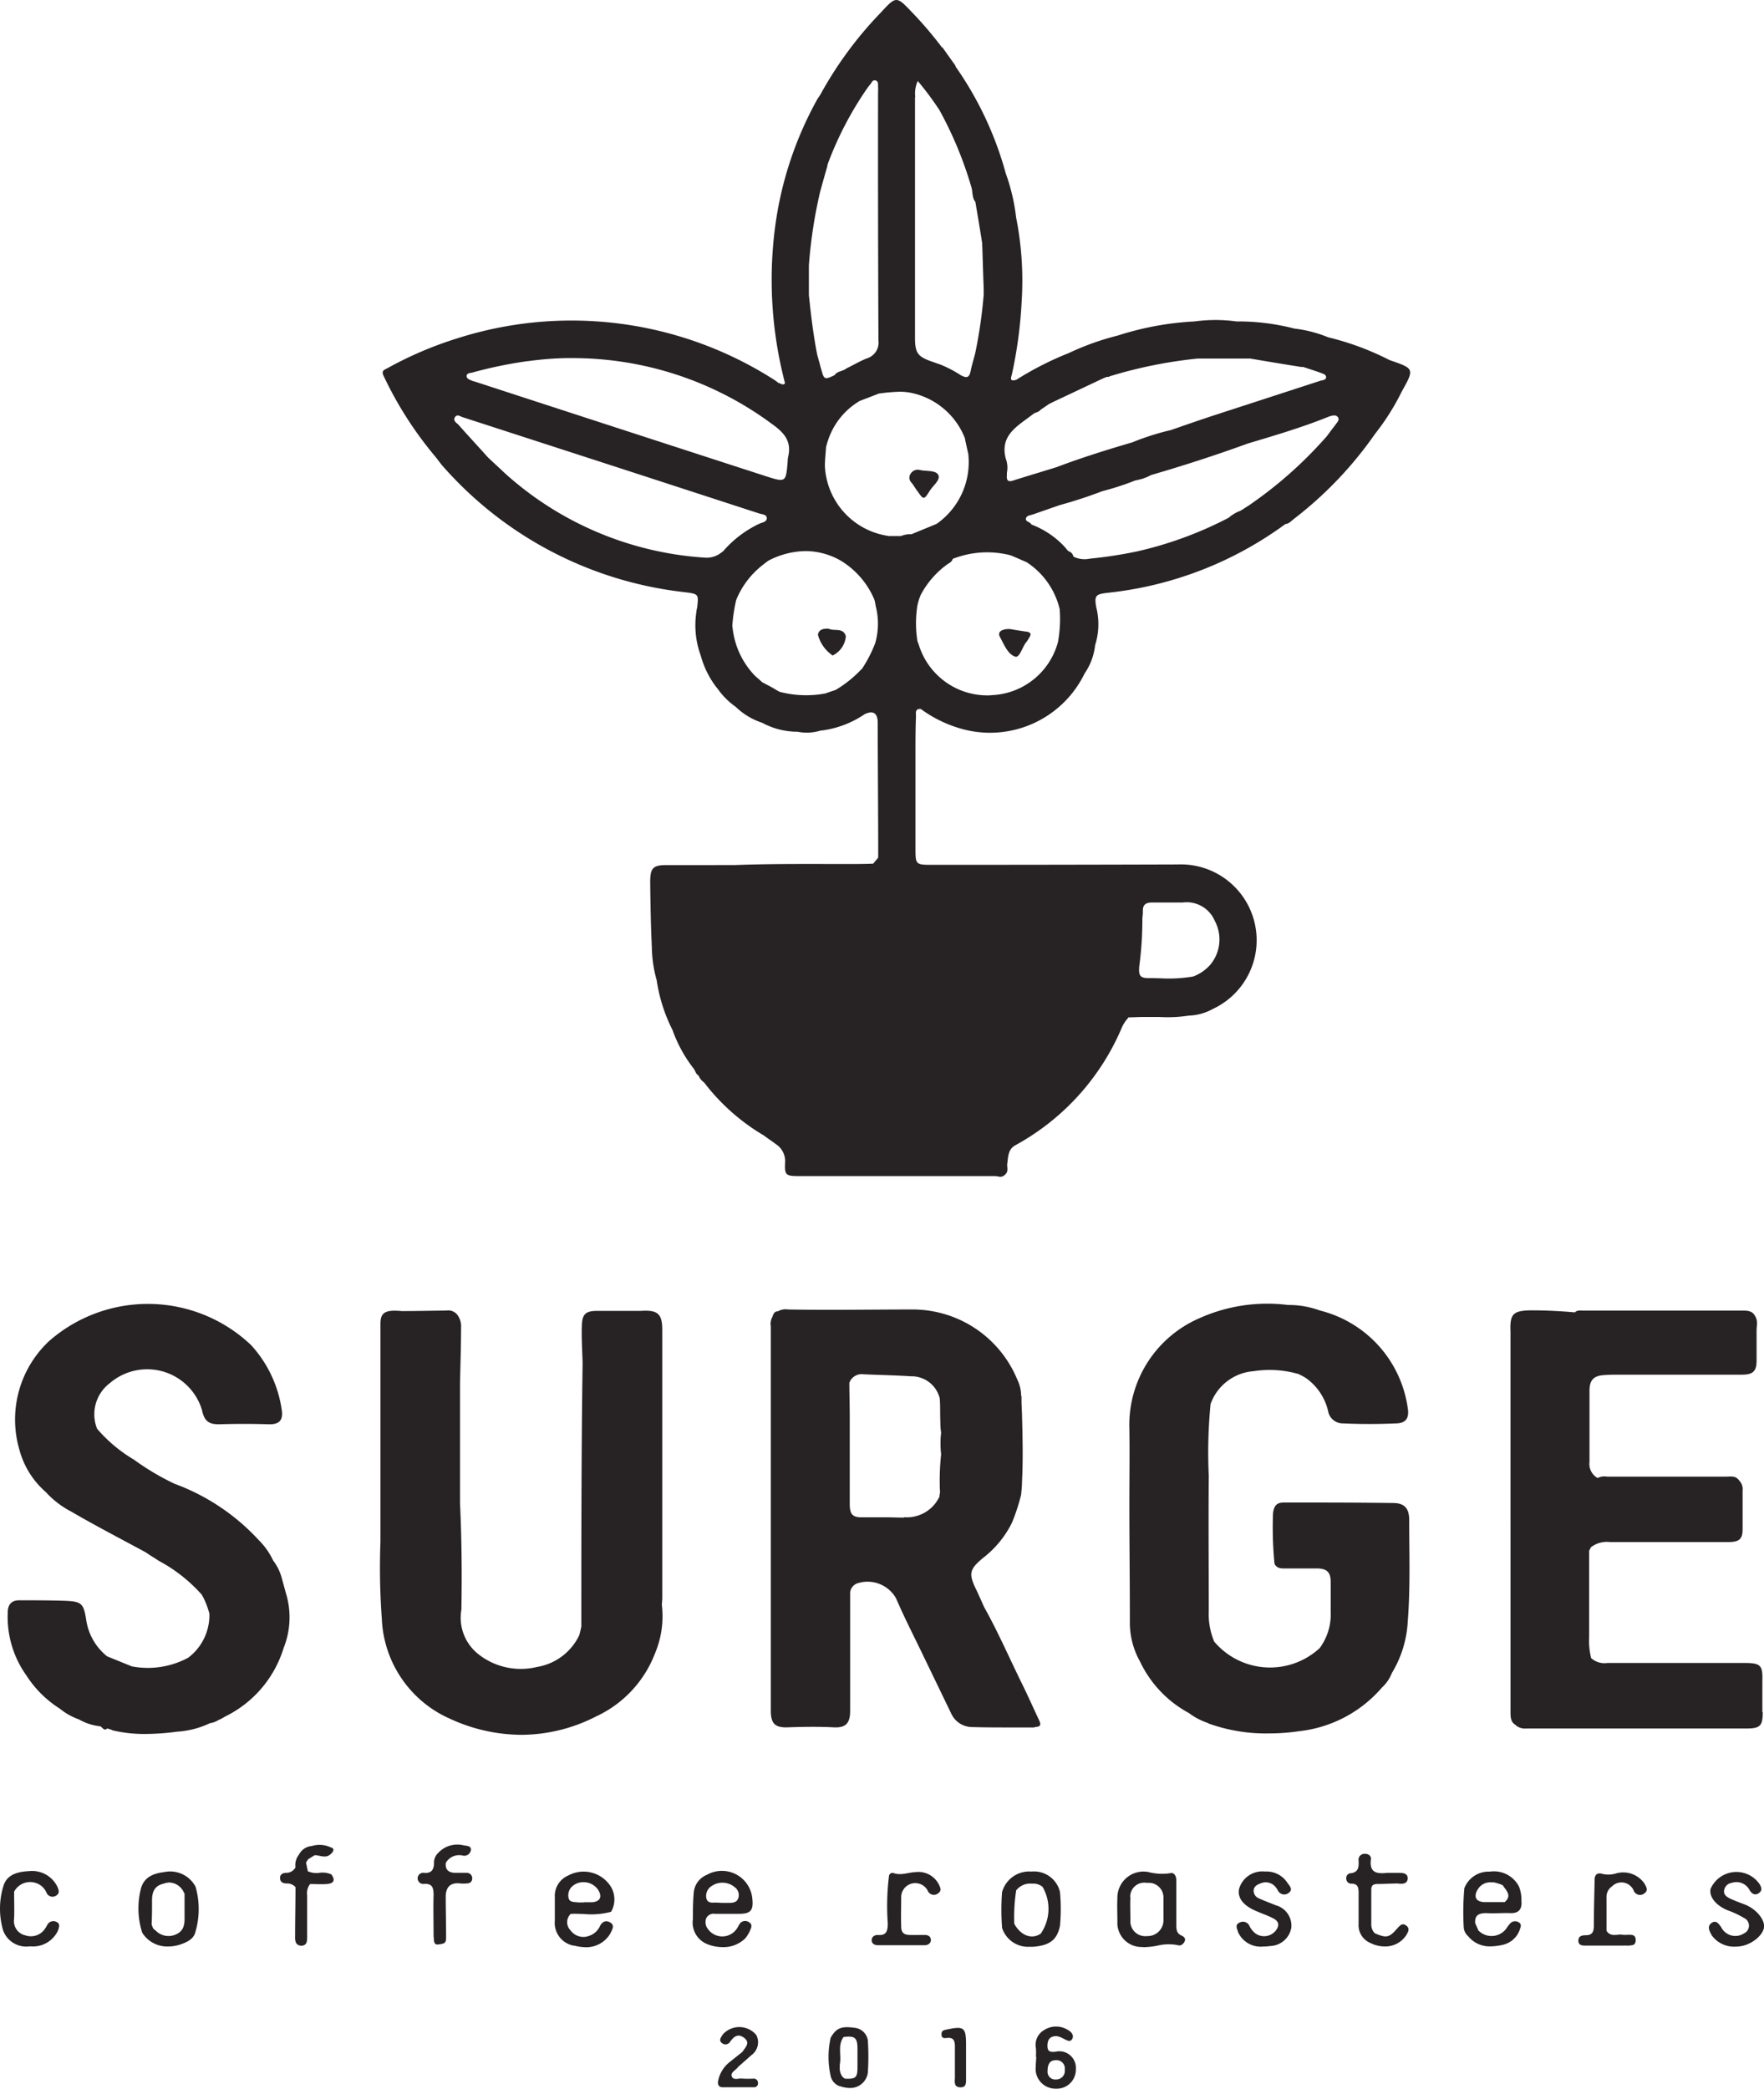 <svg xmlns="http://www.w3.org/2000/svg" width="87.688" height="103.81" viewBox="0 0 87.688 103.81">
  <g id="Icons_Partners_Surge" transform="translate(-19.483 -12.728)">
    <path id="Union_109" data-name="Union 109" d="M51.48,102.891c0-.222.019-.438.033-.658h-.019a3.134,3.134,0,0,0,0-.438.847.847,0,0,1,.408-.9,1.1,1.1,0,0,1,1.124-.038c.2.1.384.274.274.477s-.3.044-.466-.025a.822.822,0,0,0-.323-.112c-.3,0-.438.151-.444.463s.14.34.406.312a.822.822,0,0,1,1.006.869.943.943,0,0,1-.967.967h-.033A.987.987,0,0,1,51.48,102.891Zm.592.069a.381.381,0,0,0,.419.392h0a.43.43,0,0,0,.438-.488.411.411,0,0,0-.408-.471h-.03C52.2,102.393,52.072,102.565,52.072,102.96Zm-10.335.726a.7.7,0,0,1-.447-.507,4.385,4.385,0,0,1,0-1.9c.274-.477.521-.586,1.154-.5h0a.743.743,0,0,1,.693.611,11.839,11.839,0,0,1,0,1.644.88.88,0,0,1-.888.74,1.543,1.543,0,0,1-.523-.1Zm.195-2.447a.335.335,0,0,1-.025.038c-.274.414-.069.9-.164,1.335v.156a.707.707,0,0,0,.1.4.419.419,0,0,0,.164.145h0c.534.019.617-.052.617-.578v-.915c0-.455-.093-.6-.444-.6a2.221,2.221,0,0,0-.249.022Zm-6,2.5c-.247,0-.274-.189-.222-.375a1.581,1.581,0,0,1,.548-.869l.647-.515c.134-.217.4-.438.107-.68s-.512-.115-.707.159a.274.274,0,0,1-.419.082c-.173-.129-.052-.274.038-.422a1.1,1.1,0,0,1,1.672.025.789.789,0,0,1-.255,1.006c-.211.189-.43.384-.647.573h0c-.107.167-.4.274-.318.477.058.148.208.132.359.11a.843.843,0,0,1,.195,0,5.044,5.044,0,0,0,.521,0,.208.208,0,0,1,.227.211.192.192,0,0,1-.216.216H35.938Zm11.535-.386V101.7c0-.293-.082-.444-.392-.414-.134.019-.274.025-.274-.173s.107-.208.247-.241h0c.877-.189.973-.112.973.77v1.7c0,.2,0,.4-.274.4h0c-.3-.008-.288-.2-.288-.4Zm2.343-7.567a11.9,11.9,0,0,1,0-1.738,1.4,1.4,0,0,1,1.461-1.03,1.326,1.326,0,0,1,1.42,1.017,9.167,9.167,0,0,1,0,1.677c-.143.693-.5.976-1.329,1.044h-.186a1.354,1.354,0,0,1-1.373-.97Zm.7-1.812a8.5,8.5,0,0,0-.09,1.644c.326.586.866.789,1.315.485h0a2.171,2.171,0,0,0,.088-2.327.754.754,0,0,0-.4-.159h-.156a.88.88,0,0,0-.767.354ZM61.538,96c-.063-.173-.145-.351.082-.447a.351.351,0,0,1,.485.159,1.036,1.036,0,0,0,.329.4.743.743,0,0,0,.954-.126c.222-.255.211-.485-.1-.644-.255-.134-.534-.227-.8-.343-.669-.274-.973-.65-.9-1.1a1.2,1.2,0,0,1,1.291-.882A1.236,1.236,0,0,1,64,93.584c.1.145.293.323.063.491a.351.351,0,0,1-.548-.134,1.238,1.238,0,0,0-.1-.145.63.63,0,0,0-.748-.192c-.173.063-.332.145-.351.351a.415.415,0,0,0,.274.4c.274.126.548.222.822.337h0a1.05,1.05,0,0,1,.776,1.126,1.1,1.1,0,0,1-1.044.9,2.385,2.385,0,0,1-.359.027A1.233,1.233,0,0,1,61.53,96Zm-26.31.65a1.151,1.151,0,0,1-.784-1.274c0-.419,0-.844.038-1.266a1.05,1.05,0,0,1,.66-.932A1.518,1.518,0,0,1,37.4,94.4c.052.548-.09.713-.641.718H35.538a.406.406,0,0,0-.433.222.548.548,0,0,0,.085.534.874.874,0,0,0,1.425,0c.069-.09.107-.2.181-.293a.332.332,0,0,1,.438-.044c.145.074.134.222.077.343a1.672,1.672,0,0,1-.26.452h0a1.543,1.543,0,0,1-1.157.441,2.02,2.02,0,0,1-.68-.126Zm.655-2.075h.348c.2,0,.395-.019.469-.236a.488.488,0,0,0-.181-.548.951.951,0,0,0-1.135-.06h0a.578.578,0,0,0-.274.606c.063.274.3.222.5.222.082.008.164.008.255.016Zm20.889,2.192A1.2,1.2,0,0,1,55.544,95.5c0-.384-.019-.765,0-1.14a1.3,1.3,0,0,1,1.532-1.321,2.683,2.683,0,0,0,1.072.063c.222-.063.326.14.326.362v2.187c0,.227,0,.433.26.548h0c.112.052.211.134.159.274s-.2.244-.3.211a2.412,2.412,0,0,0-1.074.019,4.023,4.023,0,0,1-.658.074ZM56.191,94.3c-.019.375,0,.754,0,1.132a.737.737,0,0,0,.822.792.787.787,0,0,0,.822-.822V94.335a.729.729,0,0,0-.776-.756H57a.7.7,0,0,0-.819.71ZM28.552,96.706a1.148,1.148,0,0,1-.973-1.244V94.283a1.1,1.1,0,0,1,.674-1.072,1.6,1.6,0,0,1,2.124.578,1.239,1.239,0,0,1,0,1.228,3.875,3.875,0,0,1-1.395.107c-.206,0-.411-.019-.617,0a.576.576,0,0,0,0,.822.787.787,0,0,0,.943.258.885.885,0,0,0,.507-.46c.1-.211.274-.323.491-.211.274.142.129.356.052.529a1.384,1.384,0,0,1-1.324.713,2.212,2.212,0,0,1-.493-.079Zm-.074-2.982h0a.6.6,0,0,0-.211.625c.052.2.274.178.438.2a3.069,3.069,0,0,0,.343,0v-.005h.386c.4-.033.515-.274.293-.625A.869.869,0,0,0,29,93.546.822.822,0,0,0,28.478,93.724Zm56.6,2.436c-.115-.2-.222-.425,0-.586s.354.03.482.211a.784.784,0,0,0,1.124.31.422.422,0,0,0,0-.776,4.413,4.413,0,0,0-.789-.37c-.586-.236-.94-.666-.866-1.063a1.4,1.4,0,0,1,2.417-.274c.1.151.184.323,0,.466s-.356.06-.471-.129a.734.734,0,0,0-.888-.37.447.447,0,0,0-.384.378c-.03.208.126.315.274.392.249.121.515.211.77.312h0c.529.211.967.713.943,1.1s-.567.872-1.162.967a1.789,1.789,0,0,1-.274.022,1.37,1.37,0,0,1-1.176-.578Zm-78.008-.1a3.977,3.977,0,0,1-.082-2.129c.14-.644.641-.822,1.195-.891h0a1.428,1.428,0,0,1,1.537.732,4.029,4.029,0,0,1,0,2.22c-.074.37-.414.534-.756.65a1.94,1.94,0,0,1-.608.1,1.466,1.466,0,0,1-1.285-.682ZM8.135,93.62c-.458.1-.578.414-.578.822s0,.784-.019,1.17v.038a.635.635,0,0,0,.038.1l.038.1.134.112a.888.888,0,0,0,1.011.173c.37-.164.422-.482.414-.839h0V94.11l-.033-.049a.822.822,0,0,0-.748-.5,1.337,1.337,0,0,0-.258.055Zm64.834,2.6a.633.633,0,0,1-.208-.422,13.416,13.416,0,0,1,.03-1.954,1.294,1.294,0,0,1,1.266-.822,1.4,1.4,0,0,1,1.45.74,1.8,1.8,0,0,1,.121.71c.038.422-.134.625-.548.611s-.8.025-1.2,0h0c-.375,0-.586.11-.548.51.052.112.107.233.159.354a.913.913,0,0,0,1.37-.074,2.969,2.969,0,0,1,.206-.274.334.334,0,0,1,.438-.052c.14.085.088.222.044.351a1.162,1.162,0,0,1-.877.767,2.74,2.74,0,0,1-.581.071,1.37,1.37,0,0,1-1.118-.515Zm.477-2.3h0c-.2.354-.082.589.318.617H74.8l.03-.033c.236-.222.151-.406.025-.589-.052-.069-.107-.145-.153-.216a2.015,2.015,0,0,0-.452-.145h-.14a.71.71,0,0,0-.66.367ZM.16,95.958a3.818,3.818,0,0,1,0-2.192c.167-.611.726-.74,1.285-.77a1.4,1.4,0,0,1,1.4.762c.071.164.145.343-.06.458a.321.321,0,0,1-.477-.156.869.869,0,0,0-.534-.477A.9.9,0,0,0,.7,94.02c0,.452.019.9,0,1.348a.724.724,0,0,0,.565.822.841.841,0,0,0,.987-.356c.052-.069.082-.151.134-.222a.337.337,0,0,1,.433-.085h0c.178.085.115.244.077.384a.5.5,0,0,1-.033.077,1.37,1.37,0,0,1-1.37.745A1.225,1.225,0,0,1,.16,95.958Zm68,.625a.954.954,0,0,1-.625-.959V94.091c0-.274-.03-.471-.362-.471a.244.244,0,0,1-.249-.255.23.23,0,0,1,.192-.26c.406-.038.438-.3.419-.625a.293.293,0,0,1,.274-.343c.184-.019.362.082.337.274-.088.693.326.724.822.671h.548c.173,0,.466,0,.458.274s-.26.293-.491.255c-.337,0-.666.025-1,.025-.178,0-.318.038-.318.274V95.7a.606.606,0,0,0,.178.386c.581.249.713.222,1.126-.255h0c.126-.14.247-.274.438-.126s.088.318,0,.469a1.241,1.241,0,0,1-1.1.565,1.584,1.584,0,0,1-.65-.153Zm12.724.115a1.28,1.28,0,0,0-.164,0H78.845c-.173,0-.384,0-.386-.241s.189-.274.37-.274c.343,0,.4-.2.4-.485,0-.754.025-1.507.038-2.264,0-.274.145-.375.386-.3a1.291,1.291,0,0,0,.685-.025h0a1.283,1.283,0,0,1,1.392.485c.09.151.23.356.019.5a.34.34,0,0,1-.548-.151.66.66,0,0,0-1.069-.189.63.63,0,0,0-.274.565V95.96c.14.23.345.219.548.2a.981.981,0,0,1,.274,0,1.19,1.19,0,0,0,.217,0c.2,0,.4-.025.414.252,0,.233-.126.274-.274.274a.33.33,0,0,1-.156.008Zm-66.215-.471c0-.822.019-1.622.019-2.436a.548.548,0,0,0-.425-.181c-.173,0-.329-.049-.343-.255s.151-.274.315-.274a.51.51,0,0,0,.452-.274.822.822,0,0,1,.173-.63.787.787,0,0,1,.611-.425.03.03,0,0,1,.019,0h0a1.291,1.291,0,0,1,.935.058c.236.06.153.222,0,.351-.247.216-.521.044-.784.044l-.323.2-.107.164c.03.143.058.274.09.433a1.028,1.028,0,0,0,.584.077,1.055,1.055,0,0,1,.586.082h0c.222.3.1.458-.236.477-.274.019-.548,0-.822,0a.759.759,0,0,0-.145.573c0,.682,0,1.37,0,2.047,0,.2,0,.438-.293.447h-.005C14.671,96.678,14.666,96.448,14.666,96.226Zm28.979.452c-.164,0-.31-.069-.318-.236s.121-.274.312-.274c.438.038.488-.222.488-.581a12.143,12.143,0,0,1,.06-2.346.175.175,0,0,1,.222-.151c.384.14.745-.038,1.113-.047h0a1.137,1.137,0,0,1,1.132.592c.082.159.173.343-.03.466a.329.329,0,0,1-.515-.143.7.7,0,0,0-1.315.307c0,.5-.019.987,0,1.48,0,.326.151.414.419.422s.5,0,.745,0c.159,0,.3.06.31.236s-.134.274-.31.274Zm-22.095-.4c0-.7-.019-1.4,0-2.1,0-.348-.06-.573-.474-.548a.278.278,0,1,1,.011-.548c.351.025.471-.151.485-.469a.652.652,0,0,1,.2-.515,1.294,1.294,0,0,1,1.272-.384c.153.025.384.025.362.23a.334.334,0,0,1-.425.274.765.765,0,0,0-.822.362c-.047.37.164.5.491.5h.521a.274.274,0,0,1,.3.255c0,.211-.129.274-.3.274a1.782,1.782,0,0,1-.274,0c-.458-.058-.718.121-.745.606,0,.685.019,1.37.019,2.066,0,.112,0,.236-.107.3a1.058,1.058,0,0,1-.291.058c-.162.027-.214-.085-.214-.367Zm.688-10.913a5.687,5.687,0,0,1-3.261-4.9,34.845,34.845,0,0,1-.069-3.837V65.795c0-.573.247-.707,1.061-.633.74,0,1.477-.019,2.214-.025a.57.57,0,0,1,.589.274.951.951,0,0,1,.143.586c0,.915-.033,1.839-.052,2.741V74.7c.082,1.757.1,3.5.069,5.254V80a2.308,2.308,0,0,0,.869,2.234,3.4,3.4,0,0,0,2.883.617,2.839,2.839,0,0,0,2.11-1.584c.033-.145.071-.274.1-.43,0-4.349,0-8.693.063-13.04v-.088c-.019-.611-.058-1.217-.038-1.825s.217-.732.795-.732h2.143c.844-.052,1.061.145,1.061.965h0v13.3c0,.121-.019.236-.022.348a4.749,4.749,0,0,1-.34,2.409,5.7,5.7,0,0,1-2.943,3.141,8.178,8.178,0,0,1-3.692.907,8.556,8.556,0,0,1-3.681-.858Zm37.82.274a3.319,3.319,0,0,1-.962-.5,5.667,5.667,0,0,1-2.428-2.557,3.957,3.957,0,0,1-.507-2.023c0-1.938-.025-3.878-.025-5.81,0-1.252.019-2.5,0-3.76a5.777,5.777,0,0,1,3.5-5.481,8.241,8.241,0,0,1,4.385-.65,4.492,4.492,0,0,1,1.584.274,5.835,5.835,0,0,1,4.385,4.966c.033.422-.14.625-.565.644-.885.038-1.776.044-2.664,0a.734.734,0,0,1-.745-.611,2.776,2.776,0,0,0-1.132-1.661l-.153-.088c-.058-.025-.121-.06-.178-.09a5.188,5.188,0,0,0-2.245-.143,2.467,2.467,0,0,0-2.135,1.631,24.8,24.8,0,0,0-.09,3.563c-.019,2.239,0,4.484,0,6.723a3.505,3.505,0,0,0,.274,1.527,3.637,3.637,0,0,0,5.24.318,2.812,2.812,0,0,0,.548-1.8c0-.5,0-.987,0-1.48s-.189-.666-.655-.68H63.966c-.233,0-.474.033-.611-.227a18.455,18.455,0,0,1-.074-2.5.951.951,0,0,1,.068-.293c.1-.233.3-.255.507-.255,1.806,0,3.615,0,5.418.025H69.25c.573,0,.8.274.8.847,0,1.677.06,3.352-.071,5.023a5.5,5.5,0,0,1-.792,2.582,1.918,1.918,0,0,1-.491.718,6.347,6.347,0,0,1-4.1,2.168,10.488,10.488,0,0,1-1.5.112,8.4,8.4,0,0,1-3.039-.5ZM5.57,85.982l-.236-.077c-.173.153-.233-.06-.354-.107a2.689,2.689,0,0,1-1.058-.343,3.166,3.166,0,0,1-.951-.534,5.432,5.432,0,0,1-1.666-1.658,5,5,0,0,1-.921-3.108c0-.37.153-.619.567-.619.756,0,1.507,0,2.264.025.852.033.943.129,1.074.981a2.847,2.847,0,0,0,1.033,1.779l1.231.5a4.234,4.234,0,0,0,2.8-.43A2.642,2.642,0,0,0,10.407,80.2a3.906,3.906,0,0,0-.375-.94,7.739,7.739,0,0,0-2.138-1.685c-.217-.145-.438-.274-.655-.425-1.233-.669-2.488-1.315-3.7-2.023a4.508,4.508,0,0,1-1.258-.965,4.234,4.234,0,0,1-1.315-2.1A5.339,5.339,0,0,1,2.44,66.653a7.452,7.452,0,0,1,10.041.2A6.048,6.048,0,0,1,14,70.043c.088.529-.1.756-.63.745-.822-.025-1.658-.025-2.491,0-.5,0-.724-.153-.839-.707a2.845,2.845,0,0,0-4.574-1.343,1.94,1.94,0,0,0-.641,2.272,7.314,7.314,0,0,0,1.833,1.537A12.74,12.74,0,0,0,8.67,73.743a10.71,10.71,0,0,1,4.19,2.8,3.563,3.563,0,0,1,.718,1.019,2.467,2.467,0,0,1,.433.891c.082.3.164.595.249.9A4.086,4.086,0,0,1,14.1,81.9h0a5.629,5.629,0,0,1-2.883,3.4l-.274.153a.274.274,0,0,1-.058.019,1.154,1.154,0,0,1-.452.173,4.44,4.44,0,0,1-1.644.422,12,12,0,0,1-1.543.112,6.918,6.918,0,0,1-1.674-.184Zm69.764-.255c-.236-.134-.244-.375-.249-.595V66.2c-.038-.9.126-1.063,1.036-1.074.724,0,1.45.038,2.168.1.1-.112.241-.088.367-.088H86.6c.244,0,.51,0,.644.274.151.227.074.482.074.724v1.48c0,.529-.164.7-.707.707H80.506c-.249,0-.5,0-.74.019-.548.025-.754.249-.754.784v3.541a.792.792,0,0,0,.406.792.743.743,0,0,1,.466-.069h5.922c.222,0,.469-.058.636.181a.614.614,0,0,1,.181.512V76c0,.469-.145.622-.628.641H80.026a1.3,1.3,0,0,0-.943.26c-.03.06-.058.115-.088.173v4.286a3.508,3.508,0,0,0,.1,1.05.989.989,0,0,0,.806.241h6.775c.866,0,.954.1.929.951v1.485h.019c0,.7-.126.822-.839.822H75.871a.723.723,0,0,1-.534-.17Zm-23.9.129H50.252c-.641,0-1.28,0-1.918-.019a1.151,1.151,0,0,1-1.063-.7c-.515-1.063-1.025-2.124-1.54-3.187-.4-.822-.822-1.658-1.189-2.51a1.625,1.625,0,0,0-1.864-.765.548.548,0,0,0-.419.46v5.892c0,.63-.219.861-.847.822-.745-.038-1.48-.025-2.225,0-.663.03-.872-.178-.872-.839v-19.1a.691.691,0,0,1,.082-.463c.044-.129.09-.274.274-.274a.767.767,0,0,1,.5-.09c2.08.038,4.166,0,6.246,0a5.629,5.629,0,0,1,5.152,3.486,1.828,1.828,0,0,1,.189.8.1.1,0,0,1,.019.038v.173c0,.236.019.477.025.71.03,1.126.058,2.245,0,3.374,0,.208-.025.419-.044.628a9.794,9.794,0,0,1-.46,1.4,5.04,5.04,0,0,1-1.455,1.757c-.65.548-.7.77-.332,1.524.145.3.274.606.414.91.713,1.272,1.285,2.609,1.932,3.911.274.565.529,1.137.795,1.7.115.247.063.337-.217.337ZM44.927,75.425v-.019A1.787,1.787,0,0,0,46.7,74.381a.387.387,0,0,1,.019-.145.813.813,0,0,0,0-.216,12.352,12.352,0,0,1,.063-1.743,4.659,4.659,0,0,1,0-1.072,3.174,3.174,0,0,1-.038-.548c-.019-.384,0-.77-.03-1.154a1.442,1.442,0,0,0-1.444-1.1c-.781-.052-1.57-.063-2.351-.1a.65.65,0,0,0-.674.362.222.222,0,0,1-.025.052c0,.548.019,1.1.019,1.661v4.368c0,.515.14.666.589.666H44.22c.244.008.477.011.71.016Zm4.549-16.972H39.693c-.644,0-.7-.058-.666-.7a1.006,1.006,0,0,0-.46-.888c-.189-.145-.392-.274-.6-.433A10.3,10.3,0,0,1,35,53.8a.737.737,0,0,1-.274-.343c-.143-.077-.159-.236-.249-.351a6.851,6.851,0,0,1-1.05-1.918,8.068,8.068,0,0,1-.784-2.467,6.347,6.347,0,0,1-.241-1.644c-.052-1.072-.069-2.149-.082-3.223,0-.71.129-.858.822-.858H36.5c1.9-.071,3.79-.052,5.684-.052.408,0,.822,0,1.222-.019.082-.1.167-.195.249-.3a.112.112,0,0,1,0-.058c0-2.113-.019-4.229-.025-6.342v-.3c0-.482-.222-.628-.647-.43a4.9,4.9,0,0,1-2.214.822,2.313,2.313,0,0,1-1.124.052,3.691,3.691,0,0,1-1.759-.446,3.4,3.4,0,0,1-1.313-.79,3.67,3.67,0,0,1-.877-.869,4.481,4.481,0,0,1-.858-1.666,4.385,4.385,0,0,1-.219-2.206.767.767,0,0,1,.033-.173c.082-.693.082-.7-.641-.789a18.776,18.776,0,0,1-11.985-6.243c-.129-.143-.236-.3-.351-.447a18.474,18.474,0,0,1-2.612-4.067c-.129-.274.077-.3.217-.384a18.417,18.417,0,0,1,3.409-1.458A18.688,18.688,0,0,1,38.517,18.9a1.463,1.463,0,0,1,.173.134c.107,0,.211.151.332.019-.025-.107-.058-.222-.082-.332a20.228,20.228,0,0,1-.425-7.326A17.874,17.874,0,0,1,40.63,4.929c.047-.077.1-.145.145-.217A18.962,18.962,0,0,1,43.79.621C44.546-.2,44.56-.2,45.322.6a18.814,18.814,0,0,1,1.5,1.757h.025l.641.9.019.063a17.071,17.071,0,0,1,2.488,5.3,9.709,9.709,0,0,1,.515,2.192,16.1,16.1,0,0,1,.274,4.2,22.048,22.048,0,0,1-.477,3.563c-.03.159-.173.425.217.3a15.709,15.709,0,0,1,2.6-1.324,13.245,13.245,0,0,1,2.447-.874,14.868,14.868,0,0,1,3.809-.7,7.674,7.674,0,0,1,2.083,0,11.17,11.17,0,0,1,2.883.356,6.342,6.342,0,0,1,1.677.433A13.78,13.78,0,0,1,69.077,17.9c1.228.422,1.239.425.611,1.546a11.807,11.807,0,0,1-1.335,2.118A19.033,19.033,0,0,1,64.3,25.807c-.126.1-.233.227-.406.241a18.151,18.151,0,0,1-8.852,3.418c-.581.069-.65.14-.548.718a3.453,3.453,0,0,1-.058,1.888,3.045,3.045,0,0,1-.521,1.4,5.229,5.229,0,0,1-5.865,2.817,6.262,6.262,0,0,1-2.277-1.05c-.3-.03-.241.211-.241.356-.025.641-.025,1.277-.025,1.918v4.632c0,.822,0,.839.822.839q6.114,0,12.231-.019a3.768,3.768,0,0,1,1.732,7.18,2.628,2.628,0,0,1-1.195.332,6.851,6.851,0,0,1-1.45.069h-.822c-.274,0-.491.019-.737.019v.019a1.74,1.74,0,0,0-.348.548,11.985,11.985,0,0,1-5.278,5.794c-.354.2-.348.573-.392.91-.025.178.077.381-.1.534a.332.332,0,0,1-.274.118,1.109,1.109,0,0,0-.222-.03ZM57.7,48.625a7.125,7.125,0,0,0,1.617-.093,2.118,2.118,0,0,0,.847-.586,1.954,1.954,0,0,0,.222-2.176h0a1.516,1.516,0,0,0-1.6-.913H57.263c-.3,0-.466.107-.452.43a2.21,2.21,0,0,1-.025.348,17.636,17.636,0,0,1-.153,2.379c-.044.491.038.611.529.6h.145ZM49.277,34.552A3.563,3.563,0,0,0,52.565,32a.588.588,0,0,0,.025-.09,6.325,6.325,0,0,0,.09-1.57v-.044a3.837,3.837,0,0,0-1.666-2.365.321.321,0,0,1-.077-.03c-.236-.1-.466-.206-.7-.3a4.659,4.659,0,0,0-2.88.178c-.033.145-.159.2-.274.274a4.429,4.429,0,0,0-1.315,1.516,2.741,2.741,0,0,0-.167.534,5.7,5.7,0,0,0,0,1.748c.022.071.049.134.074.206a3.563,3.563,0,0,0,3.6,2.5ZM38.153,27.9c-.077.052-.145.107-.217.164a4.223,4.223,0,0,0-1.343,1.759A8.848,8.848,0,0,0,36.4,31.11a1.274,1.274,0,0,1,.019.134,4.33,4.33,0,0,0,.184.822,4.064,4.064,0,0,0,.921,1.518.823.823,0,0,1,.069.063c.1.088.2.17.293.26l.249.134c.167.082.323.173.491.274l.126.069a5.166,5.166,0,0,0,2.277.082l.318-.112a2.133,2.133,0,0,0,.206-.071,5.794,5.794,0,0,0,1.176-.926l.129-.129a6.49,6.49,0,0,0,.647-1.261,3.5,3.5,0,0,0,.03-1.825c-.019-.1-.038-.208-.063-.318a4.13,4.13,0,0,0-1.7-1.97,3.53,3.53,0,0,0-1.721-.463,4.094,4.094,0,0,0-1.9.5Zm27.954-7.213c-1.3.529-2.642.929-3.985,1.329l-.082.025c-1.59.578-3.2,1.1-4.821,1.57a2.275,2.275,0,0,1-.548.217c-.077.019-.151.038-.236.052a13.739,13.739,0,0,1-1.644.534,22.184,22.184,0,0,1-2.118.693l-1.315.458c-.134.052-.323.047-.362.206s.217.164.274.3a4.338,4.338,0,0,1,1.644,1.1c.03.038.069.077.1.121l.09.1a.356.356,0,0,1,.255.274,1.255,1.255,0,0,0,.822.1,21.6,21.6,0,0,0,2.327-.356,18.833,18.833,0,0,0,4.571-1.677,1.4,1.4,0,0,1,.173-.134,1.86,1.86,0,0,1,.337-.184c.033,0,.063-.03.1-.044a.638.638,0,0,0,.082-.052l.386-.247a.438.438,0,0,1,.063-.047l.115-.082h0a20.527,20.527,0,0,0,3.4-3.015c.077-.085.145-.159.217-.241.153-.211.312-.417.471-.625.074-.107.181-.211.069-.343a.2.2,0,0,0-.156-.069.548.548,0,0,0-.227.044ZM35.067,27.72a1.189,1.189,0,0,0,.789-.255c.03-.019.058-.047.088-.063a5.407,5.407,0,0,1,1.8-1.37c.145-.069.395-.088.37-.3-.019-.173-.249-.164-.395-.217L31.06,23.349,23,20.737c-.129-.038-.274-.173-.386,0s.074.274.17.37c.485.548.976,1.074,1.458,1.614l.038.038.882.822h0a16.405,16.405,0,0,0,9.907,4.138Zm8.605-8.153c-.326.129-.644.249-.959.37a.694.694,0,0,1-.063.044,3.563,3.563,0,0,0-1.488,1.9c-.038.107-.069.222-.1.34-.019.315-.058.633-.058.951a3.689,3.689,0,0,0,3.2,3.472h.581a1.209,1.209,0,0,1,.521-.09l1.113-.458.14-.058a3.744,3.744,0,0,0,1.579-3.418v-.036c-.06-.247-.11-.5-.167-.745a.155.155,0,0,0-.019-.088,3.672,3.672,0,0,0-2.664-2.225h0a2.773,2.773,0,0,0-.565-.055,9.1,9.1,0,0,0-1.047.093Zm8.063.795a.5.5,0,0,1-.274.153,1.806,1.806,0,0,0-.178.121c-.713.548-1.584,1-1.291,2.149a1.277,1.277,0,0,1,.06.707.7.7,0,0,0,0,.1c-.036.337.09.375.37.274.7-.222,1.406-.43,2.1-.647,1.233-.466,2.494-.861,3.76-1.231A12.88,12.88,0,0,1,58.1,21.4a.752.752,0,0,0,.107-.025c.628-.217,1.258-.438,1.894-.65l5.509-1.792c.112-.038.31-.033.31-.184s-.2-.184-.323-.236c-.274-.1-.548-.184-.822-.274h-.1c-.844-.134-1.683-.274-2.53-.417H59.535a22.816,22.816,0,0,0-4.385.885.049.049,0,0,1-.038.025h-.077a.212.212,0,0,0-.082.03l-.063.019-2.557,1.206a1.523,1.523,0,0,1-.173.085h0ZM26.248,17.947a21.536,21.536,0,0,0-2.779.573c-.107.022-.274.03-.274.17s.151.184.274.236a.784.784,0,0,0,.126.038q7.23,2.357,14.459,4.7c1.011.323,1.011.318,1.1-.718a1.222,1.222,0,0,1,.019-.217c.184-.765-.151-1.192-.784-1.644A16.644,16.644,0,0,0,28.35,17.8h-.233a16.444,16.444,0,0,0-1.869.151ZM43.091,4.414a16.991,16.991,0,0,0-1.96,3.779.14.14,0,0,0,0,.044c-.126.447-.255.891-.375,1.343a23.843,23.843,0,0,0-.548,3.607v1.472c.1.992.222,1.99.414,2.974.044.153.082.3.129.46.022.1.049.189.074.274s.047.164.063.222c.1.274.184.255.6.058.134-.211.408-.184.581-.332h0c.34-.164.669-.362,1.019-.5a.822.822,0,0,0,.578-.9q-.027-6.142-.019-12.275a3.174,3.174,0,0,0,0-.348c0-.107.019-.255-.129-.293s-.189.115-.26.2h0a1.411,1.411,0,0,0-.167.219Zm2.393.414V16.782c0,.751.126.943.822,1.184l.323.115a.512.512,0,0,0,.063.019,5.7,5.7,0,0,1,1.063.548c.274.143.419.153.491-.189.058-.3.151-.586.227-.885a23.94,23.94,0,0,0,.425-2.919v-.181c0-.274-.019-.567-.025-.847-.019-.512-.03-1.036-.052-1.551-.107-.68-.222-1.37-.337-2.042h0c-.164-.2-.126-.466-.189-.7a18.891,18.891,0,0,0-1.554-3.782L46.7,5.477a14.846,14.846,0,0,0-1.08-1.45,1.485,1.485,0,0,0-.123.8Zm4.974,27.806c-.364-.121-.548-.6-.751-.973-.134-.241.063-.408.5-.395.222.038.529.09.822.129.217.03.241.129.134.293a1.617,1.617,0,0,1-.14.217c-.2.233-.315.74-.526.74Zm-9.8-1.074c.038-.274.249-.315.521-.315.274.145.745-.077.866.381a1.167,1.167,0,0,1-.655.954,1.806,1.806,0,0,1-.729-1.022Zm.521-.315Zm4.407-6.851h0c-.09-.134-.173-.274-.274-.4a.347.347,0,0,1-.052-.438.417.417,0,0,1,.447-.2c.318.082.789,0,.929.241s-.249.529-.414.789-.227.354-.31.354-.159-.121-.323-.354Z" transform="translate(19.484 12.726)" fill="#272223"/>
  </g>
</svg>
